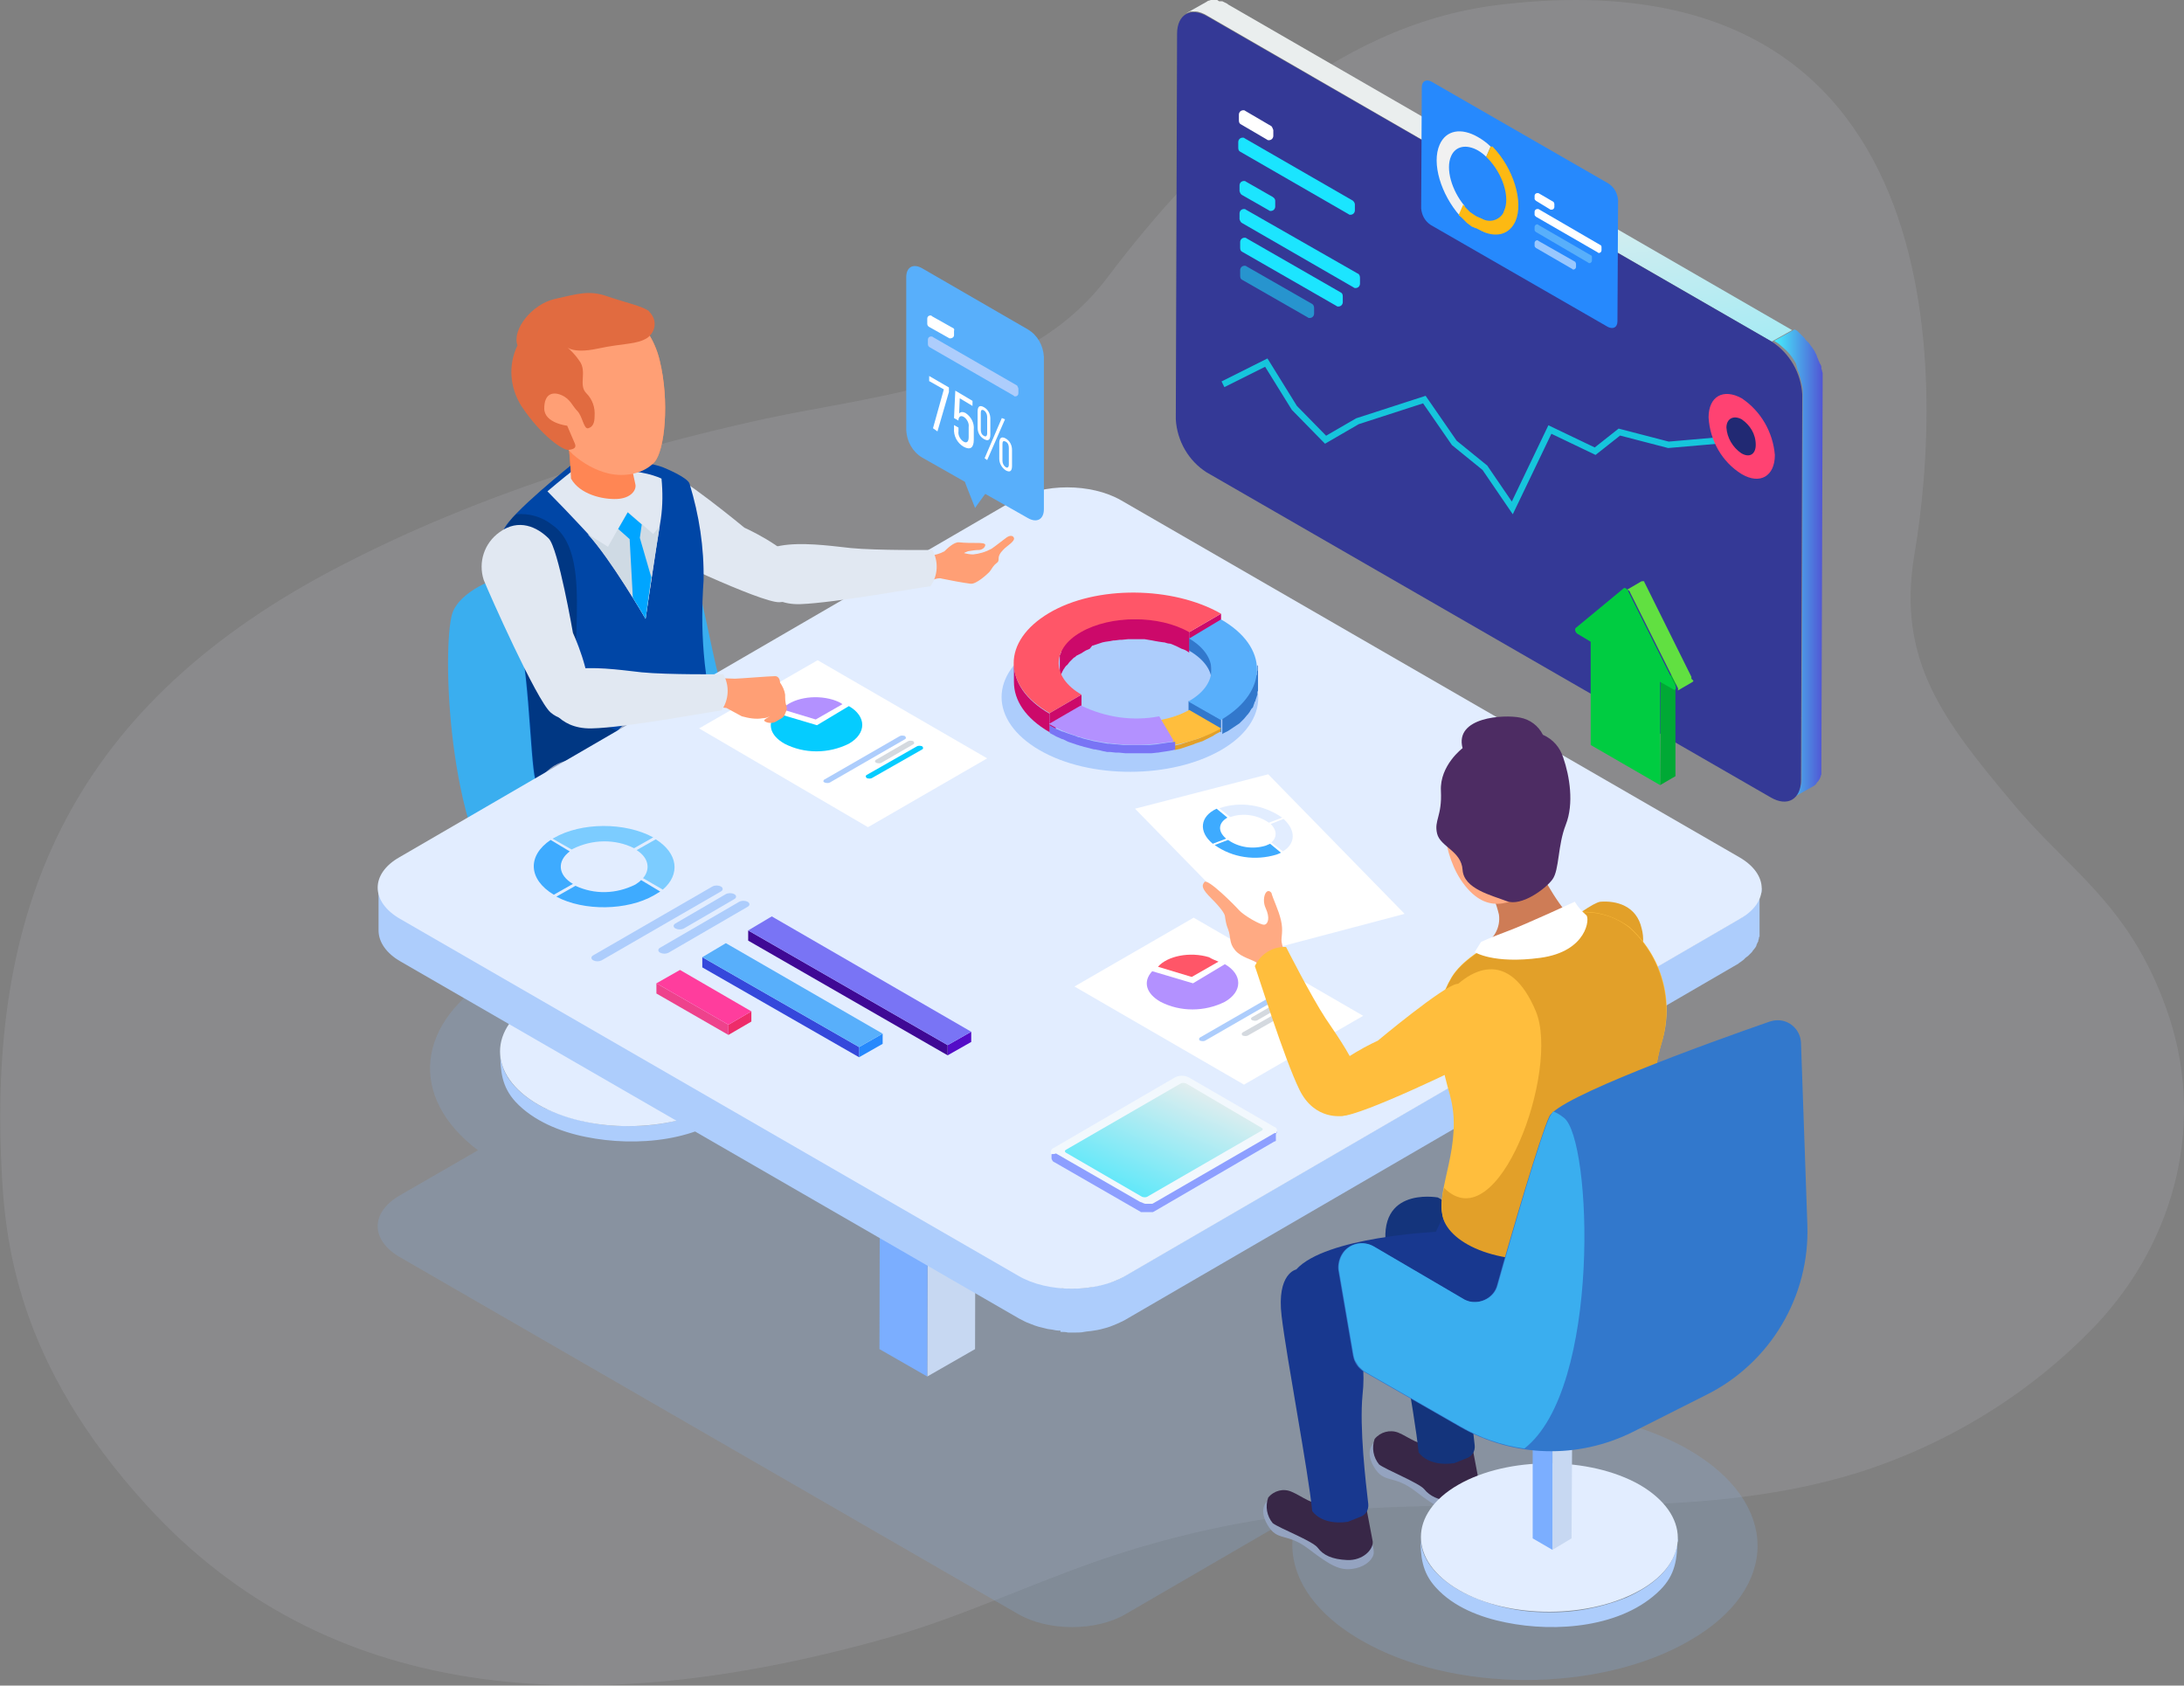 <?xml version="1.0" encoding="utf-8"?>
<!-- Generator: Adobe Illustrator 24.0.1, SVG Export Plug-In . SVG Version: 6.00 Build 0)  -->
<svg version="1.1" id="Layer_1" xmlns="http://www.w3.org/2000/svg" xmlns:xlink="http://www.w3.org/1999/xlink" x="0px" y="0px"
	 viewBox="0 0 342.7 264.5" style="enable-background:new 0 0 342.7 264.5;" xml:space="preserve">
<rect x="0" y="0" width="342.7" height="264.5" fill="#808080" stroke="none"/>
<style type="text/css">
	.st0{opacity:0.1;fill:#EAE6FF;enable-background:new    ;}
	.st1{opacity:0.25;fill:#87AEDD;enable-background:new    ;}
	.st2{fill:#ADCDFC;}
	.st3{fill:#E2EDFF;}
	.st4{fill:#C7D8F2;}
	.st5{fill:#7BAEFF;}
	.st6{fill:#4DA5DC;}
	.st7{fill:#3AAEEF;}
	.st8{fill:#E1E8F2;}
	.st9{fill:#E16B40;}
	.st10{fill:#FF8654;}
	.st11{fill:#0046A6;}
	.st12{fill:#003783;}
	.st13{fill:#FF9F75;}
	.st14{fill:#CFDAE4;}
	.st15{fill:#00A5FF;}
	.st16{fill:#382747;}
	.st17{fill:#94A3C0;}
	.st18{fill:#FFFFFF;}
	.st19{fill:#FF5668;}
	.st20{fill:#B391FF;}
	.st21{fill:#D4D9DF;}
	.st22{fill:#F2F8FD;}
	.st23{fill:url(#SVGID_1_);}
	.st24{fill:url(#SVGID_2_);}
	.st25{fill:#05CCFF;}
	.st26{fill:#540CC7;}
	.st27{fill:#3F0995;}
	.st28{fill:#7974F5;}
	.st29{fill:#2689FD;}
	.st30{fill:#3548DB;}
	.st31{fill:#58AFFB;}
	.st32{fill:#EE2C6A;}
	.st33{fill:#EE428C;}
	.st34{fill:#FF3D9D;}
	.st35{fill:#7CCCFF;}
	.st36{fill:#3EABFF;}
	.st37{fill:#CC096A;}
	.st38{fill:none;}
	.st39{fill:#3278CC;}
	.st40{fill:#E2A029;}
	.st41{fill:#FFBE3D;}
	.st42{fill:url(#SVGID_3_);}
	.st43{fill:url(#SVGID_4_);}
	.st44{fill:#343996;}
	.st45{fill:#1AE5FF;}
	.st46{fill:none;stroke:#16C5DC;stroke-miterlimit:10;}
	.st47{fill:#F1F1F1;}
	.st48{fill:#FDB913;}
	.st49{opacity:0.53;}
	.st50{fill:#FF4272;}
	.st51{fill:#212973;}
	.st52{fill:#1CE5FF;}
	.st53{fill:#00A935;}
	.st54{fill:#61E041;}
	.st55{fill:#00CC41;}
	.st56{fill:#14347C;}
	.st57{fill:#18388F;}
	.st58{fill:#CE7C56;}
	.st59{fill:#FFAA83;}
	.st60{fill:#4D2C63;}
</style>
<title>bi_uses</title>
<g id="Layer_2_1_">
	<g id="Layer_1-2">
		<path class="st0" d="M339.9,158.2c-5.9-16.5-15.3-21.6-24.1-32.2c-10.9-13-18.2-22.4-15.4-39C305,59.8,307-8.1,234.9,0.8
			c-25.8,3.2-46.2,23-61.1,42.7c-12.6,16.8-35.4,18.3-53.7,22.2C97.7,70.6,74.8,77.8,54,88.5C11.2,110.4-1.6,142,0.2,182.4
			c0.5,12.2,2.3,31.4,22.9,53.9c27.8,30.4,68.2,34.4,116.9,20.5c11.1-3.2,21.6-8.2,32.6-12c11.4-3.9,23.2-6.5,35.2-7.6
			c27.9-2.7,56.9,2.2,83.7-6.1c14.2-4.5,27.1-12.4,37.4-23.2C341.6,194.4,346.2,175.6,339.9,158.2z"/>
		<path class="st1" d="M265,227.5c-9.4-5.4-22.5-7.3-34.4-5.6l42.4-24.6c4.6-2.7,4.6-7.1-0.1-9.7l-97-56c-4.7-2.7-12.2-2.7-16.8,0
			L126,150.8c-14.3-6.3-34.9-5.7-47.9,1.9S64,172.2,75,180.5l-12.3,7.1c-4.6,2.7-4.6,7,0.1,9.7l97,56c4.7,2.7,12.2,2.7,16.8,0
			l27.2-15.8c-2.9,6.9,0.4,14.5,9.8,19.9c14.3,8.3,37.4,8.3,51.6,0C279.4,249.2,279.3,235.8,265,227.5z"/>
		<g>
			<path class="st2" d="M118.7,165.7c-0.4,4.3-4.4,7.1-8,8.7c-4,1.6-8.2,2.4-12.5,2.3c-4.4,0-8.7-1-12.7-2.8c-3.4-1.7-7.1-4.7-7-8.9
				c0,3,0.2,5.5,2.4,7.9c2.8,3,7,4.7,11,5.5c7.8,1.6,18.3,0.8,24.2-5.1c2.4-2.4,2.7-4.9,2.7-8.1
				C118.8,165.3,118.8,165.5,118.7,165.7z"/>
			<path class="st3" d="M112.8,156.8c7.9,4.6,8,12,0.1,16.5s-20.6,4.6-28.5,0s-7.9-12-0.1-16.5S104.9,152.2,112.8,156.8z"/>
		</g>
		<g>
			<polygon class="st4" points="102.2,147.6 102.2,165.2 99.1,167 99.1,149.4 			"/>
			<polygon class="st5" points="99.1,149.4 99.1,167 96,165.2 96,147.6 			"/>
			<polygon class="st6" points="102.2,147.6 99.1,149.4 96,147.6 99.1,145.8 			"/>
		</g>
		<path class="st7" d="M79.1,90.4c0,0-6.3,1.7-8,5.5s-1.3,32.4,7.6,44.2s25.3,13.5,29.1,11.8s25.7-12.6,27.4-18.1
			s-6.7-9.7-11.4-11.8s-7.6-5.1-10.1-12.6s-3.8-20.6-6.7-22.8S96.8,81.2,79.1,90.4z"/>
		<path class="st8" d="M116.8,82.8c0,0-10.4-8.6-12.5-8.8c-2.5-0.2-5.7,0.7-6.5,4.3c-0.8,2.8,0.5,5.8,3,7.3c1.9,1,18.6,9,21.5,8.9
			s4.8-2.6,2.9-5.7S116.8,82.8,116.8,82.8z"/>
		<path class="st9" d="M98.9,72.1c0,0.1,0,0.2,0,0.3c0.2,0.8,0.6,2.7,0.8,3.6s-0.7,2.2-2.9,2.3s-5.8-0.7-7.2-3.2
			c-0.1-2.5-0.3-5-0.7-7.5L98.9,72.1z"/>
		<path class="st10" d="M103.5,56.5c-1.6-6.5-6.9-10-12.7-8.3c0,0-6.3,1-8.9,6.7s1.8,10.2,4.6,13.1c1.2,1.2,2.1,2.1,2.7,2.6
			c0.2,0.2,0.4,0.4,0.6,0.6l0.1,0.1l0,0c1.6,1.4,3.5,2.5,5.6,3c2.6,0.6,5.6,0,7.2-1.8S105.1,63,103.5,56.5z"/>
		<path class="st11" d="M90.1,72.6c0,0-10.2,8.1-11.1,10.6s-0.8,9.6,1.6,14.1s2.5,21.8,3.4,25.1s10,3.9,15.6,2.6s14.4-6,12.6-12.3
			c-2.6-9.3-2-18.7-1.8-21.6c0.1-5.2-0.7-10.3-2.2-15.2c-0.3-1-4-2.5-4-2.5S100.5,71.6,90.1,72.6z"/>
		<path class="st12" d="M92,111.1c-4.2-5.3,2-23.6-5.3-28.7c-1.6-1.3-3.7-1.9-5.7-1.7c-0.8,0.7-1.4,1.6-1.9,2.5
			c-0.9,2.6-0.8,9.6,1.6,14.1s2.5,21.8,3.4,25.1c0.9,3,8.5,3.8,14,2.9l8-8.3C106,117,96.2,116.4,92,111.1z"/>
		<path class="st8" d="M89.8,73.9c8.9-0.8,13,0.7,14,1.2c0.2,2.1,0.2,4.2-0.1,6.3c-0.7,4.2-2.4,15.7-2.4,15.7s-5.5-9.5-9.1-13.4
			c-2.5-2.7-5-5.3-6.3-6.6C88,75.3,89.8,73.9,89.8,73.9z"/>
		<path class="st10" d="M98.9,72.1c0,0.1,0,0.2,0,0.3c0.2,0.8,0.6,2.7,0.8,3.6s-0.7,2.2-2.9,2.3s-5.8-0.7-7.2-3.2
			c-0.1-2.5-0.3-5-0.7-7.5L98.9,72.1z"/>
		<path class="st13" d="M103.5,56.5c-1.6-6.5-6.9-10-12.7-8.3c0,0-6.3,1-8.9,6.7s1.8,10.2,4.6,13.1c1.2,1.2,2.1,2.1,2.7,2.6
			c0.2,0.2,0.4,0.4,0.6,0.6l0.1,0.1l0,0c1.6,1.4,3.5,2.5,5.6,3c2.6,0.6,5.6,0,7.2-1.8S105.1,63,103.5,56.5z"/>
		<path class="st14" d="M102.5,83.8l-4-3.5l-3.1,5.5l-3.2-2c3.6,3.9,9.1,13.3,9.1,13.3s1.4-9.6,2.2-14.5L102.5,83.8z"/>
		<path class="st15" d="M102.2,90.6l-1.8-6.2l0.3-2.1l-2.2-1.9L97,83l1.8,1.6l0.5,9.2c1.2,1.9,2,3.3,2,3.3S101.7,94.1,102.2,90.6z"
			/>
		<path class="st9" d="M81.2,54.2c-1.5,3.1-1.2,6.6,0.6,9.5c3.2,4.8,6.6,7,7.4,6.9s1.3-0.3,1-1S89,66.8,89,66.8s-3.6-0.4-3.6-2.7
			s1.3-2.7,2.7-2.1s1.7,1.7,2.5,2.5s1,2.9,1.7,2.7s1-0.8,1-1.9c0.1-1.3-0.3-2.6-1.3-3.6c-1.3-1.3,0.2-3.4-1.1-5.1
			c-0.6-0.9-1.3-1.6-2.1-2.3c0,0,0.8,1.3,5,0.4s6.1-0.6,7.8-1.7c1.2-0.9,1.5-2.5,0.6-3.7c-0.1-0.2-0.3-0.3-0.4-0.5
			c-1.1-0.8-3.6-1.3-6.5-2.3s-4.6-0.4-8.2,0.4S80.3,51.7,81.2,54.2z"/>
		<path class="st16" d="M140.6,181c0,1.5,0.8,2.9,2.1,3.6c2.3,1.6,2.7,2.5,4.5,3.2s3.5,3.1,2.7,4.8s-4.8,2-7.3,1.3s-2.9-2.9-5.3-3.8
			c-1.5-0.5-2.9-1.4-3.9-2.5c-0.7-0.7-0.4-3.5-0.4-3.5l8.6-2.8"/>
		<path class="st16" d="M151.5,172.9c0,1.5,0.8,2.9,2.1,3.7c2.3,1.5,2.7,2.5,4.5,3.2s3.5,3.1,2.7,4.8s-4.8,2-7.3,1.3s-3-2.9-5.3-3.8
			c-1.5-0.5-2.9-1.3-3.9-2.5c-0.7-0.7-0.4-3.5-0.4-3.5l8.6-2.8"/>
		<path class="st17" d="M84.7,122.5c0.2,1,0.4,2.1,0.4,3.2c0,1.5-1,5.7,1.1,10.7s16.2,6.1,20.8,8.2c2.9,1.3,5.6,2.8,8.2,4.6
			c0.8,0.6,2,9.6,5.7,14.9s9.8,16,11.2,20.5c2.6,0.5,5.3,0,7.6-1.4c1.9-1.2,1.7-2,1.7-2s-7.3-16-9-22.8s-3.6-14.6-6.7-16.6
			s-12.9-9-15.2-10.4s-8.3-5.8-9.5-8.5S88.3,116,84.7,122.5z"/>
		<path class="st17" d="M96.3,115.6c0.2,1,0.4,2.1,0.4,3.2c0,1.5-1,5.7,1,10.7s16.2,6.1,20.9,8.2c2.9,1.3,5.6,2.8,8.2,4.6
			c0.8,0.6,2,9.6,5.7,14.9s9.8,16,11.2,20.5c2.6,0.5,5.3,0,7.6-1.4c1.9-1.2,1.7-2,1.7-2s-7.3-16-9-22.8s-3.6-14.6-6.7-16.6
			s-12.9-9-15.2-10.4s-8.3-5.8-9.5-8.5S99.9,109,96.3,115.6z"/>
		<g>
			<polygon class="st4" points="153.1,168.8 153,211.7 145.5,216 145.6,173.2 			"/>
			<polygon class="st5" points="145.6,173.2 145.5,216 138,211.7 138.1,168.8 			"/>
			<polygon class="st6" points="153.1,168.8 145.6,173.2 138.1,168.8 145.6,164.5 			"/>
		</g>
		<path class="st2" d="M276.4,139.5c0,0.1,0,0.3,0,0.4s0,0.2-0.1,0.3s-0.1,0.2-0.1,0.4s-0.1,0.2-0.1,0.3s-0.1,0.3-0.2,0.4l-0.2,0.3
			l-0.3,0.4c-0.1,0.1-0.2,0.3-0.3,0.4l-0.1,0.1c-0.2,0.2-0.3,0.3-0.5,0.5l-0.4,0.3l-0.3,0.3l-0.4,0.3c-0.1,0.1-0.3,0.2-0.5,0.3
			l-96.4,56c-0.8,0.5-1.7,0.9-2.6,1.1c-0.7,0.2-1.5,0.4-2.3,0.6c-0.5,0.1-1,0.2-1.5,0.2s-0.9,0.1-1.3,0.1h-1.2c-0.4,0-0.8,0-1.2-0.1
			v6.9c0.4,0,0.8,0,1.2,0.1h1.2c0.4,0,0.9,0,1.3-0.1c0.5-0.1,1-0.1,1.5-0.2c0.8-0.1,1.5-0.3,2.2-0.5c0.9-0.3,1.8-0.7,2.6-1.1
			l96.4-56l0.1-0.1l0.3-0.2l0.4-0.3l0.3-0.3c0.1-0.1,0.3-0.2,0.4-0.3l0.1-0.1c0.1-0.1,0.3-0.3,0.4-0.4l0.1-0.1l0.2-0.3l0.1-0.1
			c0.1-0.1,0.2-0.3,0.3-0.4c0-0.1,0.1-0.1,0.1-0.2c0,0,0-0.1,0-0.1c0.1-0.1,0.1-0.3,0.2-0.4l0.1-0.2c0,0,0,0,0-0.1s0.1-0.2,0.1-0.4
			c0-0.1,0-0.2,0.1-0.2c0,0,0,0,0-0.1c0-0.1,0-0.3,0-0.4c0-0.1,0-0.2,0-0.2V146v-6.9C276.4,139.2,276.4,139.4,276.4,139.5z"/>
		<path class="st2" d="M165.4,201.8c-0.4-0.1-0.8-0.1-1.2-0.2s-0.8-0.2-1.2-0.3s-1-0.3-1.4-0.5c-0.6-0.2-1.2-0.5-1.7-0.8l-97-56
			c-2.3-1.4-3.5-3.1-3.5-4.9v6.9c0,1.8,1.2,3.6,3.5,4.9l97,56c0.6,0.3,1.1,0.6,1.7,0.8c0.5,0.2,1,0.4,1.4,0.5
			c0.4,0.1,0.8,0.2,1.2,0.3s0.8,0.1,1.2,0.2s0.8,0.1,1.2,0.1v-6.9C166.1,201.9,165.7,201.8,165.4,201.8z"/>
		<path class="st3" d="M272.9,134.5c4.7,2.7,4.7,7.1,0.1,9.7l-96.4,56c-4.6,2.7-12.2,2.7-16.8,0l-97-56c-4.7-2.7-4.7-7.1-0.1-9.7
			l96.4-56c4.6-2.7,12.1-2.7,16.8,0L272.9,134.5z"/>
		<polygon class="st18" points="168.6,154.8 195.2,170.2 213.9,159.4 187.3,144 		"/>
		<path class="st19" d="M191.2,150.9l-4.2,2.4l-5.3-1.6c1.5-1.7,5-2.4,8-1.5C190.2,150.5,190.7,150.7,191.2,150.9z"/>
		<path class="st20" d="M192.2,151.3c2.8,1.6,2.8,4.3,0,5.9c-3.2,1.6-7,1.6-10.1,0c-2.3-1.3-2.8-3.2-1.3-4.8l6.4,1.9L192.2,151.3z"
			/>
		<path class="st2" d="M188.3,162.8c-0.2,0.1-0.2,0.4,0,0.5c0.3,0.1,0.6,0.1,0.8,0l11.8-6.8c0.1,0,0.2-0.2,0.2-0.3
			c0-0.1-0.1-0.1-0.2-0.2c-0.3-0.1-0.6-0.1-0.8,0L188.3,162.8z"/>
		<path class="st21" d="M196.5,159.6c-0.1,0-0.2,0.2-0.2,0.3c0,0.1,0.1,0.1,0.2,0.2c0.3,0.1,0.6,0.1,0.8,0l5-2.9
			c0.2-0.1,0.2-0.4,0-0.5c-0.3-0.1-0.6-0.1-0.8,0L196.5,159.6z"/>
		<path class="st21" d="M195,162c-0.2,0.1-0.2,0.4,0,0.5c0.3,0.1,0.6,0.1,0.8,0l7.9-4.5c0.2-0.1,0.2-0.4,0-0.5
			c-0.3-0.1-0.6-0.1-0.8,0L195,162z"/>
		<path class="st22" d="M199.9,176.8c0.4,0.1,0.6,0.5,0.4,0.9c-0.1,0.2-0.2,0.4-0.4,0.4l-19,11c-0.7,0.4-1.6,0.4-2.3,0l-13.2-7.6
			c-0.4-0.1-0.6-0.5-0.5-0.9c0.1-0.2,0.2-0.4,0.5-0.5l18.9-11c0.7-0.4,1.6-0.4,2.3,0L199.9,176.8z"/>
		
			<linearGradient id="SVGID_1_" gradientUnits="userSpaceOnUse" x1="-1330.368" y1="127.615" x2="-1334.808" y2="93.415" gradientTransform="matrix(-1 0 0 -1 -1153.15 265)">
			<stop  offset="0" style="stop-color:#C6E6FF"/>
			<stop  offset="1" style="stop-color:#8D9FFF"/>
		</linearGradient>
		<path class="st23" d="M200.4,177.5L200.4,177.5L200.4,177.5L200.4,177.5L200.4,177.5v0.1l0,0v0.1l0,0c0,0,0,0-0.1,0.1l0,0l0,0
			h-0.1h-0.1h-0.1l-19,11c-0.1,0-0.1,0.1-0.2,0.1h-0.1h-0.1h-0.2h-0.2h-0.1H180H180h-0.3l0,0l-0.3-0.1l0,0l-0.2-0.1l0,0l-0.3-0.1
			l-13.2-7.6c-0.2,0.1-0.5,0.1-0.7,0.1c0-0.1,0-0.1,0-0.2v0.9c0.1,0.3,0.2,0.5,0.5,0.6l13.2,7.6l0.2,0.1l0,0l0.1,0.1h0.1h0.1h0.2
			h0.5h0.2h0.2h0.1h0.2h0.1h0.1h0.1l0.2-0.1l18.9-11l0,0l0,0h0.1l0,0l0,0l0,0l0,0l0.1-0.1l0,0l0,0v-0.1l0,0l0,0l0,0l0,0l0,0l0,0l0,0
			l0,0l0,0V178L200.4,177.5z"/>
		
			<linearGradient id="SVGID_2_" gradientUnits="userSpaceOnUse" x1="339.922" y1="67.575" x2="352.592" y2="95.975" gradientTransform="matrix(1 0 0 -1 -165.5 265)">
			<stop  offset="0" style="stop-color:#1AE5FF"/>
			<stop  offset="1" style="stop-color:#EAEEEE"/>
		</linearGradient>
		<path class="st24" d="M198,177c0.1,0,0.2,0.2,0.1,0.3c0,0.1-0.1,0.1-0.1,0.1l-18,10.4c-0.2,0.1-0.5,0.1-0.8,0l-11.9-6.9
			c-0.1,0-0.2-0.2-0.2-0.3c0-0.1,0.1-0.1,0.2-0.2l18-10.4c0.2-0.1,0.5-0.1,0.8,0L198,177z"/>
		<polygon class="st18" points="109.7,114.3 136.2,129.8 154.9,119 128.3,103.6 		"/>
		<path class="st20" d="M132.2,110.5l-4.2,2.4l-5.3-1.6c1.5-1.7,5-2.4,8-1.5C131.3,110,131.8,110.2,132.2,110.5z"/>
		<path class="st25" d="M133.2,110.8c2.8,1.6,2.8,4.3,0,5.9c-3.2,1.6-7,1.6-10.1,0c-2.3-1.3-2.8-3.2-1.3-4.8l6.4,1.9L133.2,110.8z"
			/>
		<path class="st2" d="M129.4,122.3c-0.1,0-0.2,0.2-0.2,0.3c0,0.1,0.1,0.1,0.2,0.2c0.3,0.1,0.6,0.1,0.8,0L142,116
			c0.2-0.1,0.2-0.3,0-0.5c-0.3-0.1-0.6-0.1-0.8,0L129.4,122.3z"/>
		<path class="st21" d="M137.5,119.2c-0.1,0-0.2,0.2-0.2,0.3c0,0.1,0.1,0.1,0.2,0.2c0.3,0.1,0.6,0.1,0.8,0l5-2.9
			c0.2-0.1,0.2-0.3,0-0.5c-0.3-0.1-0.6-0.1-0.8,0L137.5,119.2z"/>
		<path class="st25" d="M136,121.6c-0.2,0.1-0.2,0.3,0,0.5c0.3,0.1,0.6,0.1,0.8,0l7.9-4.5c0.2-0.1,0.2-0.3,0-0.5
			c-0.3-0.1-0.6-0.1-0.8,0L136,121.6z"/>
		<g>
			<polygon class="st26" points="152.4,161.9 152.4,163.5 148.7,165.6 148.7,164 			"/>
			<polygon class="st27" points="148.7,164 148.7,165.6 117.4,147.6 117.4,146 			"/>
			<polygon class="st28" points="152.4,161.9 148.7,164 117.4,146 121.1,143.8 			"/>
		</g>
		<g>
			<polygon class="st29" points="138.5,162.2 138.5,163.8 134.8,165.9 134.8,164.3 			"/>
			<polygon class="st30" points="134.8,164.3 134.8,165.9 110.2,151.8 110.2,150.2 			"/>
			<polygon class="st31" points="138.5,162.2 134.8,164.3 110.2,150.2 113.9,148 			"/>
		</g>
		<g>
			<polygon class="st32" points="117.9,158.7 117.9,160.3 114.3,162.4 114.3,160.8 			"/>
			<polygon class="st33" points="114.3,160.8 114.3,162.4 103,155.9 103,154.3 			"/>
			<polygon class="st34" points="117.9,158.7 114.3,160.8 103,154.3 106.7,152.2 			"/>
		</g>
		<path class="st2" d="M93.1,149.9c-0.4,0.2-0.4,0.6,0,0.8c0.4,0.2,0.9,0.2,1.3,0l18.7-10.8c0.4-0.2,0.4-0.6,0-0.8
			c-0.4-0.2-0.9-0.2-1.3,0L93.1,149.9z"/>
		<path class="st2" d="M106,144.9c-0.4,0.2-0.4,0.6,0,0.8c0.4,0.2,0.9,0.2,1.3,0l7.9-4.6c0.4-0.2,0.4-0.6,0-0.8
			c-0.4-0.2-0.9-0.2-1.3,0L106,144.9z"/>
		<path class="st2" d="M103.6,148.7c-0.4,0.2-0.4,0.6,0,0.8c0.4,0.2,0.9,0.2,1.3,0l12.4-7.2c0.4-0.2,0.4-0.6,0-0.8
			c-0.4-0.2-0.9-0.2-1.3,0L103.6,148.7z"/>
		<g>
			<path class="st35" d="M102.5,131.4l-3,1.7c-3-1.5-6.6-1.4-9.6,0.1l-0.2,0.1l-3-1.7l0.2-0.1C91.2,129,98.1,129,102.5,131.4z"/>
			<path class="st35" d="M102.9,131.7c3.5,2.2,3.9,5.5,1.1,7.9l-3.1-1.8c1.2-1.4,0.9-3.2-1-4.4L102.9,131.7z"/>
			<path class="st36" d="M103.6,139.9c-0.3,0.2-0.7,0.4-1,0.6c-4.2,2.4-11,2.5-15.3,0.2l3-1.7c3,1.4,6.4,1.3,9.4-0.2
				c0.3-0.2,0.6-0.4,0.9-0.7L103.6,139.9z"/>
		</g>
		<path class="st36" d="M89.4,133.6c-2,1.5-1.9,3.7,0.5,5.1l-3,1.7c-4-2.4-4.2-6.1-0.5-8.6L89.4,133.6z"/>
		<path class="st31" d="M161.3,51.7c1.5,0.9,2.4,2.5,2.5,4.3v23.9c0,1.6-1.1,2.2-2.5,1.4l-6.7-3.8l-0.3,0.4l-1.3,1.8l-1.3-3.3
			l-0.3-0.8l-6.7-3.8c-1.5-0.9-2.4-2.5-2.5-4.3V43.5c0-1.6,1.1-2.2,2.5-1.4L161.3,51.7z"/>
		<path class="st18" d="M149.7,51.9v0.7c0,0.3-0.3,0.5-0.6,0.5c-0.1,0-0.1,0-0.1,0l-3.2-1.8c-0.2-0.1-0.3-0.3-0.3-0.5V50
			c0-0.3,0.2-0.5,0.5-0.5c0.1,0,0.2,0,0.2,0.1l3.2,1.8C149.7,51.5,149.8,51.7,149.7,51.9z"/>
		<path class="st2" d="M159.8,61v0.7c0,0.3-0.2,0.5-0.5,0.5c-0.1,0-0.2,0-0.2-0.1l-13.2-7.6c-0.2-0.1-0.3-0.3-0.3-0.5v-0.7
			c0-0.3,0.2-0.5,0.5-0.5c0.1,0,0.2,0,0.3,0.1l13.2,7.6C159.7,60.7,159.8,60.9,159.8,61z"/>
		<polygon class="st18" points="148.9,60.8 148.9,61.5 147.1,67.7 146.4,67.2 148.1,61.1 145.8,59.8 145.8,59 		"/>
		<path class="st18" d="M152.6,62.9v0.8l-2-1.2l-0.1,2.4c0.2-0.3,0.6-0.3,1-0.1c0.9,0.6,1.4,1.6,1.3,2.6V69c0,1.2-0.5,1.7-1.6,1.1
			c-1-0.6-1.6-1.7-1.5-2.9v-0.5l0.7,0.4v0.6c-0.1,0.6,0.3,1.3,0.8,1.6c0.5,0.3,0.8,0,0.8-0.7V67c0.1-0.6-0.3-1.3-0.8-1.6
			c-0.4-0.2-0.7-0.1-0.8,0.4V66l-0.7-0.4l0.2-4.3L152.6,62.9z"/>
		<path class="st18" d="M157.8,68.8c0.7,0.4,1,1.1,1,1.8v2.5c0,0.8-0.3,1.1-1,0.7c-0.6-0.4-1-1.1-1-1.8v-2.5
			C156.8,68.8,157.1,68.4,157.8,68.8z M158.3,72.9v-2.6c0-0.4-0.1-0.8-0.5-1c-0.4-0.2-0.5,0-0.5,0.4v2.6c0,0.4,0.2,0.8,0.5,1
			C158.1,73.5,158.3,73.3,158.3,72.9"/>
		<path class="st18" d="M155.4,68.2c0,0.8-0.3,1.1-1,0.7c-0.7-0.4-1-1.1-1-1.8v-2.5c0-0.8,0.3-1.1,1-0.7c0.7,0.4,1,1.1,1,1.8V68.2z
			 M154.9,68v-2.6c0-0.4-0.2-0.8-0.5-1c-0.4-0.2-0.5,0-0.5,0.4v2.6c0,0.4,0.1,0.8,0.5,1C154.7,68.6,154.9,68.4,154.9,68"/>
		<polygon class="st18" points="157.2,65.6 157.7,65.8 154.9,72.2 154.5,71.9 		"/>
		<path class="st2" d="M191.5,101.2c7.9,4.6,7.9,12,0.1,16.5s-20.6,4.6-28.5,0s-7.9-12-0.1-16.5S183.6,96.6,191.5,101.2z"/>
		<polygon class="st37" points="191.6,96.3 191.6,99.2 186.6,102.1 186.6,99.2 		"/>
		<path class="st37" d="M171.4,101.3h0.1c0.3-0.1,0.6-0.2,0.9-0.3l0.6-0.2l0.5-0.1l0.7-0.1l0.5-0.1h0.2l0.8-0.1h0.3l1-0.1h1.5h0.5
			h0.6l0.6,0.1l0.6,0.1l0.5,0.1l0.6,0.1l0.7,0.1h0.1c0.3,0.1,0.6,0.2,0.9,0.2l0.3,0.1l0.7,0.3l0.2,0.1c0.2,0.1,0.4,0.2,0.6,0.3
			l0.3,0.1c0.3,0.1,0.6,0.3,0.9,0.5v-3.4c-0.3-0.2-0.6-0.3-0.9-0.5l-0.3-0.1l-0.5-0.2h-0.1l-0.2-0.1l-0.7-0.3l-0.3-0.1h-0.2
			l-0.7-0.2h-0.2l-0.4-0.1l-0.3-0.1l-0.6-0.1H181h-0.3l-0.6-0.1h-0.3h-0.3H179h-0.3c-0.1,0-0.2,0-0.3,0c-0.2,0-0.4,0-0.6,0h-0.3
			h-0.3h-0.2c-0.3,0-0.6,0-0.8,0.1H176h-0.2l-0.8,0.1h-0.2h-0.1l-0.4,0.1c-0.2,0-0.4,0.1-0.7,0.1l-0.5,0.1l-0.6,0.2h-0.1
			c-0.3,0.1-0.5,0.2-0.7,0.3h-0.1l-0.8,0.3l-0.2,0.1c-0.3,0.1-0.6,0.3-0.8,0.4l-0.1,0.1l-0.1,0.1l-0.2,0.1l-0.2,0.1l-0.2,0.1
			l-0.2,0.1l-0.2,0.1l-0.2,0.1l-0.2,0.2L168,100L168,100l-0.3,0.3l-0.1,0.1c-0.1,0.1-0.2,0.2-0.3,0.4l0,0l-0.1,0.1l-0.2,0.2
			l-0.1,0.1c0,0.1-0.1,0.1-0.1,0.2v0.1c0,0,0,0.1,0,0.1c0,0.1-0.1,0.1-0.1,0.2l-0.1,0.2l-0.1,0.2c0,0,0,0.1,0,0.1c0,0,0,0.1,0,0.1
			l-0.1,0.2c0,0.1,0,0.1-0.1,0.2s0,0.1,0,0.2c0,0,0,0.1,0,0.1c0,0,0,0,0,0.1v0.2c0,0.1,0,0.1,0,0.2c0,0.1,0,0.1,0,0.2
			c0,0,0,0.1,0,0.1v3.5c0-0.1,0-0.1,0-0.2c0-0.1,0-0.1,0-0.2c0-0.1,0-0.1,0-0.2v-0.2v-0.2c0-0.1,0-0.1,0-0.2c0,0,0-0.1,0.1-0.2
			l0.1-0.2l0.1-0.2l0.1-0.2c0-0.1,0.1-0.1,0.1-0.2c0-0.1,0.1-0.1,0.1-0.2l0.1-0.1c0-0.1,0.1-0.1,0.1-0.2l0.1-0.1
			c0.1-0.1,0.1-0.2,0.2-0.2l0.1-0.1l0.3-0.4l0.1-0.1l0.3-0.3l0.1-0.1l0.2-0.2l0.2-0.1l0.2-0.2l0.2-0.1l0.2-0.1l0.2-0.1l0.2-0.1
			l0.3-0.2c0.3-0.2,0.5-0.3,0.8-0.4l0.2-0.1L171.4,101.3z"/>
		<polygon class="st37" points="169.7,109 169.7,111.9 164.7,114.8 164.7,111.9 		"/>
		<path class="st38" d="M159.1,107v-2.9c0,2.9,1.9,5.7,5.6,7.9v2.9C160.9,112.7,159,109.8,159.1,107z"/>
		<path class="st37" d="M164.7,112v2.9c-3.8-2.2-5.6-5-5.6-7.9v-2.9C159.1,107,160.9,109.8,164.7,112"/>
		<path class="st19" d="M191.6,96.3l-5,2.9c-4.7-2.7-12.3-2.7-17,0s-4.6,7.1,0.1,9.8l-5,2.9c-7.5-4.3-7.5-11.3-0.1-15.7
			S184.1,92,191.6,96.3z"/>
		<path class="st39" d="M186.6,100.1v2c2.4,1.4,3.6,3.2,3.5,4.9v-2.9C190.2,102.4,189,101.5,186.6,100.1z"/>
		<polygon class="st39" points="191.6,112.9 191.6,114.9 186.5,112 186.5,110 		"/>
		<path class="st39" d="M197.3,104.5c0,0.1,0,0.2,0,0.3v0.3c0,0.1,0,0.2-0.1,0.3c0,0.1,0,0.2,0,0.3c0,0.1,0,0.2-0.1,0.3
			s-0.1,0.2-0.1,0.3s-0.1,0.2-0.1,0.3c0,0.1-0.1,0.2-0.1,0.3l-0.1,0.3l-0.1,0.2l-0.1,0.3l-0.1,0.2l-0.2,0.3l-0.1,0.2l-0.3,0.4
			l-0.1,0.2c-0.2,0.2-0.3,0.4-0.5,0.6l-0.1,0.2c-0.1,0.1-0.3,0.3-0.4,0.4l-0.2,0.2l-0.3,0.3l-0.3,0.2l-0.3,0.2l-0.3,0.2l-0.3,0.2
			l-0.3,0.2l-0.4,0.2l-0.4,0.3l-0.1,0.1v2.9l0.1-0.1l0.2-0.1l0.2-0.1l0.4-0.2l0.3-0.2l0.3-0.2l0.3-0.2l0.3-0.2l0.3-0.2l0.3-0.2
			l0.1-0.1c0,0,0.1-0.1,0.1-0.1c0.1-0.1,0.3-0.3,0.4-0.4c0,0,0.1-0.1,0.1-0.1c0.2-0.2,0.3-0.4,0.5-0.6l0,0c0,0,0.1-0.1,0.1-0.1
			l0.3-0.4l0.1-0.2c0.1-0.1,0.1-0.2,0.2-0.3l0.1-0.1l0.1-0.1l0.1-0.3c0-0.1,0.1-0.2,0.1-0.3l0.1-0.3l0.1-0.1c0,0,0-0.1,0-0.1
			l0.1-0.3l0.1-0.3c0-0.1,0.1-0.2,0.1-0.3c0,0,0-0.1,0-0.2s0-0.1,0-0.1s0-0.2,0.1-0.3v-0.3c0-0.1,0-0.2,0-0.3s0-0.1,0-0.2v-3.1
			C197.3,104.3,197.3,104.4,197.3,104.5z"/>
		<path class="st31" d="M191.6,97.2c7.5,4.3,7.5,11.3,0.1,15.7l-0.1,0.1l-5.1-2.9l0.1-0.1c4.7-2.7,4.6-7.1,0-9.8L191.6,97.2z"/>
		<path class="st40" d="M188.7,116.3l0.6-0.3l0.4-0.2l0.6-0.3l0.3-0.2c0.3-0.2,0.6-0.3,0.9-0.5v-0.6l-0.9,0.5l-0.3,0.1l-0.6,0.3
			l-0.4,0.2l-0.6,0.3l-0.4,0.2l-0.6,0.2l-0.4,0.1l-0.3,0.1l-0.6,0.2l-0.3,0.1l-0.6,0.2l-0.3,0.1l-0.9,0.2v0.7l0.9-0.2l0.3-0.1
			l0.6-0.2l0.3-0.1l0.6-0.2l0.3-0.1l0.2-0.1l0.3-0.1l0.6-0.2L188.7,116.3z"/>
		<path class="st41" d="M191.6,114.3c-2.3,1.3-4.8,2.1-7.3,2.6l-2.3-3.9c1.6-0.3,3.2-0.8,4.6-1.6L191.6,114.3z"/>
		<path class="st28" d="M183.4,116.5l-0.6,0.1l-0.7,0.1l-0.6,0.1l-1.1,0.1h-0.1h-1.2h-1.6h-1h-0.2l-1.1-0.1H175l-0.9-0.1h-0.3
			l-1.1-0.2l0,0l-1.1-0.2l-0.4-0.1l-0.8-0.2l-0.4-0.1l-0.6-0.2c-0.2,0-0.4-0.1-0.6-0.2l-0.6-0.2l-0.6-0.2l-0.8-0.3h-0.1l-0.9-0.4
			c-0.1,0-0.1-0.1-0.2-0.1c-0.3-0.2-0.6-0.3-0.9-0.5v1.2c0.3,0.2,0.6,0.3,0.9,0.5l0.2,0.1l0.9,0.4h0.1l0.6,0.3l0.2,0.1l0.6,0.2
			l0.6,0.2c0.2,0.1,0.4,0.1,0.6,0.2l0.4,0.1l0.3,0.1l0.4,0.1l0.8,0.2l0.4,0.1h0.2c0.3,0.1,0.6,0.1,0.9,0.2l0,0
			c0.3,0.1,0.6,0.1,0.9,0.2h0.2h0.3l0.9,0.1h0.3h0.2l1,0.1h0.2h0.7h2h1.1h0.1l0.9-0.1h0.1l0.6-0.1l0.7-0.1l0.6-0.1l0.5-0.1l0.3-0.1
			v-1.2L183.4,116.5z"/>
		<path class="st20" d="M181.9,112.4l2.3,3.9c-6.6,1.3-14.3,0.4-19.6-2.7l5-2.9C173.5,112.6,177.8,113.2,181.9,112.4z"/>
		
			<linearGradient id="SVGID_3_" gradientUnits="userSpaceOnUse" x1="-1637.739" y1="135.623" x2="-1617.929" y2="282.882" gradientTransform="matrix(-1 0 0 -1 -1390.25 265)">
			<stop  offset="0" style="stop-color:#1AE5FF"/>
			<stop  offset="0.26" style="stop-color:#64E8F9"/>
			<stop  offset="0.7" style="stop-color:#EAEEEE"/>
		</linearGradient>
		<path class="st42" d="M192.7,0.7l-0.1-0.1l-0.2-0.1l-0.2-0.1L192,0.3l-0.2-0.1l0,0h-0.1h-0.2h-0.2L191,0h-0.1h-0.6H190l0,0
			l-0.3,0.1c-0.1,0-0.3,0.1-0.4,0.2l-3.2,1.8c0.2-0.1,0.5-0.2,0.7-0.3l0,0c0.3,0,0.5,0,0.8,0l0,0c0.3,0,0.6,0.1,0.9,0.2l0,0
			c0.3,0.1,0.7,0.3,1,0.5l88.5,51.1l3.2-1.8L192.7,0.7z"/>
		
			<linearGradient id="SVGID_4_" gradientUnits="userSpaceOnUse" x1="-1676.24" y1="176.44" x2="-1668.3" y2="176.44" gradientTransform="matrix(-1 0 0 -1 -1390.25 265)">
			<stop  offset="0" style="stop-color:#5155D4"/>
			<stop  offset="1" style="stop-color:#45F7FF"/>
		</linearGradient>
		<path class="st43" d="M286,59.8c0-0.1,0-0.2,0-0.2s0-0.2,0-0.2v-0.2v-0.2l0,0c0-0.1,0-0.2,0-0.2s0-0.2,0-0.3l-0.1-0.3
			c0-0.1,0-0.2-0.1-0.3c0-0.1,0-0.1,0-0.2v-0.1c0-0.1,0-0.2-0.1-0.3c0-0.1-0.1-0.2-0.1-0.2l-0.1-0.2c0-0.1-0.1-0.2-0.1-0.2
			c0-0.1,0-0.1-0.1-0.2v-0.1c0-0.1-0.1-0.2-0.1-0.2l-0.1-0.3l-0.1-0.3c-0.1-0.1-0.1-0.2-0.2-0.3v0v-0.1l-0.4-0.6l-0.3-0.4l-0.2-0.3
			c-0.1-0.1-0.1-0.2-0.2-0.2l-0.2-0.2l-0.2-0.2l0,0l0,0l-0.1-0.2l-0.2-0.2l-0.2-0.2l-0.2-0.2l-0.1-0.1l0,0l-0.1-0.1l-0.2-0.2
			l-0.2-0.2l-0.2-0.1l-0.2-0.1l0,0l-3.2,1.8c0.3,0.2,0.7,0.4,1,0.7l0,0c0.3,0.3,0.6,0.5,0.9,0.8l0,0c0.6,0.6,1.1,1.3,1.5,2l0,0
			c0.1,0.4,0.2,0.7,0.3,1.1l0,0c0.2,0.4,0.3,0.8,0.4,1.2l0,0c0.1,0.4,0.2,0.8,0.3,1.2l0,0c0.1,0.4,0.1,0.8,0.1,1.2l-0.2,60.5
			c0,0.3,0,0.7-0.1,1l0,0c-0.1,0.3-0.1,0.6-0.3,0.8l0,0c-0.1,0.2-0.2,0.4-0.4,0.6c0,0.1-0.1,0.1-0.1,0.2c-0.2,0.2-0.3,0.3-0.5,0.4
			l3.2-1.8c0.2-0.1,0.4-0.3,0.5-0.4l0.1-0.2c0.1-0.1,0.1-0.1,0.2-0.2c0.1-0.1,0.1-0.2,0.2-0.3l0,0l0,0l0.1-0.2
			c0-0.1,0.1-0.2,0.1-0.3c0-0.1,0.1-0.2,0.1-0.3c0,0,0-0.1,0-0.1l0,0c0,0,0-0.1,0-0.1c0-0.1,0-0.2,0-0.2c0-0.1,0-0.2,0-0.2
			c0-0.1,0-0.2,0-0.2v-0.2l0,0L286,60V59.8z"/>
		<path class="st44" d="M278,53.6c2.8,1.8,4.6,4.9,4.8,8.3l-0.2,60.5c0,3-2.1,4.3-4.8,2.7l-88.5-51c-2.8-1.8-4.6-4.9-4.8-8.3
			l0.2-60.5c0-3,2.1-4.3,4.8-2.7L278,53.6z"/>
		<path class="st29" d="M252.4,28.8c0.9,0.6,1.4,1.5,1.5,2.6l-0.1,19c0,1-0.7,1.3-1.5,0.9l-27.8-16c-0.9-0.6-1.4-1.5-1.5-2.6l0.1-19
			c0-1,0.7-1.3,1.5-0.9L252.4,28.8z"/>
		<path class="st18" d="M199.8,20.4v0.9c0,0.4-0.3,0.7-0.7,0.7c-0.1,0-0.2,0-0.3-0.1l-4.1-2.4c-0.2-0.1-0.3-0.3-0.3-0.6V18
			c0-0.4,0.3-0.7,0.7-0.7c0.1,0,0.2,0,0.3,0.1l4.1,2.4C199.6,19.9,199.7,20.1,199.8,20.4z"/>
		<path class="st45" d="M212.6,32.1V33c0,0.4-0.3,0.7-0.7,0.7c-0.1,0-0.2,0-0.3-0.1l-17-9.8c-0.2-0.1-0.3-0.3-0.3-0.6v-0.9
			c0-0.4,0.3-0.7,0.7-0.7c0.1,0,0.2,0,0.3,0.1l17,9.8C212.5,31.7,212.6,31.9,212.6,32.1z"/>
		<polyline class="st46" points="191.9,60.3 198.7,56.9 203.1,64 208,69 213,66.1 223.5,62.7 228.2,69.5 233,73.4 237.3,79.7 
			243.2,67.4 250.3,70.8 254.1,67.8 261.8,69.8 273.3,68.8 		"/>
		<path class="st47" d="M231.9,21.5c-2.6-1.5-5-1.1-6,1.2c-1.3,2.9,0.2,7.8,3.2,11.2l0.7-1.6c-2-2.4-3-5.8-2.1-7.8
			c0.7-1.6,2.4-1.9,4.2-0.9c0.5,0.3,0.9,0.6,1.3,1l0.7-1.6C233.3,22.4,232.6,21.9,231.9,21.5z"/>
		<path class="st48" d="M233.9,23l-0.7,1.6c0.1,0.1,0.2,0.2,0.3,0.3c2.3,2.4,3.5,6.1,2.5,8.2c0,0.1-0.1,0.2-0.1,0.2s0,0,0,0.1
			c-0.7,1.2-2.2,1.6-3.4,0.9c-0.2-0.1-0.5-0.2-0.7-0.3c-0.1,0-0.1-0.1-0.2-0.1l-0.3-0.2l0,0c-0.2-0.1-0.4-0.3-0.6-0.4l-0.1-0.1
			c-0.1-0.1-0.1-0.1-0.2-0.2l-0.1-0.1c-0.1-0.1-0.2-0.2-0.3-0.3l-0.4-0.5l-0.7,1.6c0.1,0.2,0.3,0.3,0.4,0.4l0.4,0.4l0.1,0.1l0.3,0.3
			l0.1,0.1c0.3,0.2,0.5,0.4,0.8,0.6l0.1,0l0.4,0.2h0.1l0.2,0.1c0.2,0.1,0.4,0.2,0.6,0.3c0.1,0.1,0.3,0.1,0.4,0.2
			c2.2,0.9,4.1,0.3,5-1.7c1.3-3-0.3-8.3-3.6-11.7L233.9,23z"/>
		<path class="st18" d="M243.9,32v0.5c0,0.2-0.2,0.4-0.4,0.4c-0.1,0-0.1,0-0.2,0l-2.3-1.4c-0.1-0.1-0.2-0.2-0.2-0.3v-0.5
			c0-0.2,0.2-0.4,0.4-0.4c0.1,0,0.1,0,0.2,0l2.4,1.4C243.8,31.8,243.9,31.9,243.9,32z"/>
		<path class="st18" d="M251.3,38.8v0.5c0,0.2-0.2,0.4-0.4,0.4c-0.1,0-0.1,0-0.2-0.1L241,34c-0.1-0.1-0.2-0.2-0.2-0.3v-0.5
			c0-0.2,0.2-0.4,0.4-0.4c0.1,0,0.1,0,0.2,0l9.8,5.7C251.3,38.6,251.3,38.7,251.3,38.8z"/>
		<g class="st49">
			<path class="st18" d="M247.3,41.4v0.5c0,0.2-0.2,0.4-0.4,0.4c-0.1,0-0.1,0-0.2-0.1l-5.7-3.3c-0.1-0.1-0.2-0.2-0.2-0.3v-0.5
				c0-0.2,0.2-0.4,0.4-0.4c0.1,0,0.1,0,0.2,0.1l5.8,3.3C247.2,41.2,247.3,41.3,247.3,41.4z"/>
		</g>
		<path class="st31" d="M249.8,40.4v0.5c0,0.2-0.2,0.4-0.4,0.4c-0.1,0-0.1,0-0.2-0.1l-8.2-4.8c-0.1-0.1-0.2-0.2-0.2-0.3v-0.5
			c0-0.2,0.2-0.4,0.4-0.4c0.1,0,0.1,0,0.2,0.1l8.3,4.8C249.8,40.1,249.8,40.3,249.8,40.4z"/>
		<path class="st50" d="M273.3,62.5c-2.9-1.6-5.2-0.3-5.2,3c0.2,3.6,2.1,7,5.2,8.9c2.9,1.7,5.2,0.3,5.2-3
			C278.2,67.8,276.3,64.5,273.3,62.5z"/>
		<path class="st51" d="M273.3,65.8c-1.3-0.7-2.4-0.1-2.4,1.3c0.1,1.6,1,3.1,2.3,4c1.3,0.8,2.3,0.2,2.3-1.3
			C275.5,68.1,274.6,66.7,273.3,65.8z"/>
		<path class="st52" d="M200.1,31.5v0.9c0,0.4-0.3,0.7-0.7,0.7c-0.1,0-0.2,0-0.3-0.1l-4.2-2.4c-0.2-0.1-0.3-0.3-0.4-0.6v-0.9
			c0-0.4,0.3-0.7,0.7-0.7c0.1,0,0.2,0,0.3,0.1l4.2,2.4C200,31.1,200.1,31.3,200.1,31.5z"/>
		<path class="st52" d="M213.4,43.6v0.9c0,0.4-0.3,0.7-0.7,0.7c-0.1,0-0.2,0-0.3-0.1L194.9,35c-0.2-0.1-0.3-0.3-0.4-0.6v-0.9
			c0-0.4,0.3-0.7,0.7-0.7c0.1,0,0.2,0,0.3,0.1l17.5,10C213.3,43,213.4,43.3,213.4,43.6z"/>
		<g class="st49">
			<path class="st52" d="M206.2,48.3v0.9c0,0.4-0.3,0.7-0.7,0.7c-0.1,0-0.2,0-0.3-0.1l-10.3-5.9c-0.2-0.1-0.3-0.3-0.3-0.6v-0.9
				c0-0.4,0.3-0.7,0.7-0.7c0.1,0,0.2,0,0.3,0.1l10.3,5.9C206.1,47.8,206.2,48.1,206.2,48.3z"/>
		</g>
		<path class="st52" d="M210.7,46.5v0.9c0,0.4-0.3,0.7-0.7,0.7c-0.1,0-0.2,0-0.3-0.1l-14.8-8.5c-0.2-0.1-0.3-0.3-0.3-0.6V38
			c0-0.4,0.3-0.7,0.7-0.7c0.1,0,0.2,0,0.3,0.1l14.8,8.5C210.6,46,210.7,46.2,210.7,46.5z"/>
		<g>
			<polygon class="st53" points="260.6,106.9 262.9,105.5 262.9,121.8 260.5,123.2 			"/>
			<path class="st54" d="M265.4,106.5v-0.1l0,0v-0.2l0,0L258,91.3l0,0l0,0v-0.1l0,0l0,0l0,0l0,0l0,0l0,0l0,0l0,0l0,0l0,0l0,0h-0.4
				l-2.4,1.4c0,0,0.1,0,0.1,0l0,0c0.1,0,0.1,0,0.2,0c0.1,0,0.1,0.1,0.2,0.2l0,0c0.1,0.1,0.1,0.1,0.1,0.2l7.4,14.8
				c0,0.1,0.1,0.1,0.1,0.2l0,0c0,0.1,0,0.1,0,0.2l0,0c0,0,0,0.1,0,0.1l0,0c0,0,0,0.1-0.1,0.1l2.4-1.4l0.1-0.1l0,0l0,0v-0.1l0,0
				L265.4,106.5z"/>
			<path class="st55" d="M255.2,92.4c0.1,0.1,0.3,0.2,0.3,0.4l7.4,14.8c0.2,0.4,0,0.8-0.3,0.6l-2.1-1.2l0,16.2l-10.9-6.3v-16.2
				l-2-1.2c-0.4-0.2-0.6-0.8-0.3-1l7.5-6.2C254.9,92.2,255.1,92.3,255.2,92.4z"/>
		</g>
		<polygon class="st18" points="178.1,126.9 199.6,148.9 220.4,143.4 199,121.5 		"/>
		<g>
			<path class="st3" d="M201.2,128.3l-2.1,0.8c-1.7-1.2-4-1.6-6-0.9H193l-1.7-1.4h0.1C194.7,125.7,198.3,126.3,201.2,128.3z"/>
			<path class="st3" d="M201.4,128.5c2,1.8,1.9,3.9-0.1,5.1l-1.8-1.4c0.9-0.8,0.9-1.9-0.1-2.9L201.4,128.5z"/>
			<path class="st36" d="M201,133.8c-0.2,0.1-0.4,0.2-0.7,0.3c-3.3,1-6.9,0.5-9.7-1.5l2.1-0.8c1.7,1.2,3.9,1.5,5.9,0.9
				c0.2-0.1,0.5-0.2,0.7-0.3L201,133.8z"/>
		</g>
		<path class="st36" d="M192.6,128.3c-1.4,0.8-1.6,2.1-0.2,3.3l-2.1,0.8c-2.3-1.9-2-4.3,0.6-5.5L192.6,128.3z"/>
		<path class="st17" d="M199,235.4c0,0-1.7,1.2-0.1,3.9s3,1.1,6.5,3.8s4.9,3.3,6.7,3.1s3.1-1.2,3.4-2.2s-0.6-2.8-0.6-2.8L199,235.4z
			"/>
		<path class="st16" d="M214.2,235.6c0,0,0.7,3.6,1.2,6.3c0.1,1.3-1.6,3-4,2.9s-3.8-0.8-4.6-1.9s-6.1-3.1-7.1-3.9
			c-0.9-1.1-1.2-2.6-0.7-4c0.9-1.1,2.4-1.5,3.7-0.9c1.7,0.7,3,2.1,6.4,2.3C210.8,236.5,212.6,236.2,214.2,235.6z"/>
		<path class="st17" d="M215.7,226.3c0,0-1.7,1.2-0.1,3.9s3,1.1,6.5,3.8s4.9,3.3,6.7,3.1s3.1-1.2,3.4-2.2s-0.6-2.8-0.6-2.8
			L215.7,226.3z"/>
		<path class="st16" d="M230.9,226.4c0,0,0.7,3.6,1.2,6.3c0.1,1.3-1.6,3-4,2.9s-3.8-0.9-4.6-1.9s-6.1-3.1-7.1-3.9
			c-0.9-1.1-1.2-2.6-0.7-4c0.9-1.1,2.4-1.5,3.7-1c1.7,0.7,3.1,2.1,6.4,2.3C227.5,227.3,229.3,227.1,230.9,226.4z"/>
		<path class="st56" d="M217.8,197.3c0.8,6.7,4.2,24.4,4.8,30.6c0,0,1.4,2.3,5.6,1.7l2-0.8c0.8-0.3,1.3-1.1,1.2-2
			c-0.4-3.4-1.4-12-0.9-17.1c0.4-3.5,0-7.1-1.1-10.4c0.1-2.1,0.4-9.4-3.8-11.4C225.5,187.9,215.2,186,217.8,197.3"/>
		<path class="st57" d="M226.4,191l-1.1,2.3c0,0-17.3,0.8-21.9,5.9c0,0-3.1,0.6-2.3,7.3s4.2,24.4,4.8,30.6c0,0,1.4,2.3,5.6,1.7
			l2-0.8c0.8-0.3,1.3-1.1,1.2-2c-0.4-3.4-1.4-12-0.9-17.1c0.4-3.5,0-7.1-1.1-10.4c5.4,1.1,10.6,2.7,15.7,4.8
			c8.1,3.4,15.2-0.6,18.3-2.3c1.5-0.8,2.9-1.7,4.2-2.8c2.8-0.2,5.5-1.3,7.6-3.1c3.6-3.1,4.2-11.2,0.3-16S226.4,191,226.4,191z"/>
		<path class="st58" d="M232.6,148.3c1.8-0.8,2.9-2.8,2.6-4.8c-0.9-3.7-1.9-3.9-1.9-3.9s3.9-3.6,8.6-2.5c0,0,2.9,5.9,6.2,8.4
			C248.1,145.6,245.5,152.5,232.6,148.3z"/>
		<path class="st40" d="M238.7,150.4c0,0,10.3-8.6,12.4-8.9c2.5-0.2,5.7,0.6,6.5,4.2c0.8,2.9-0.5,5.9-3,7.4
			c-1.9,1.1-18.5,9.1-21.5,9.1s-4.9-2.5-2.9-5.7S238.7,150.4,238.7,150.4z"/>
		<path class="st41" d="M241.8,144.6c0,0-10.9,3.6-14,8.7s-2.5,10.7-0.3,18.5s-2.3,14.9-1.1,19.1s9,8.1,20.5,6.2s12.4-6.5,13.2-9
			s-2.3-14.6,0.6-24.4c2.1-6.6,0.1-13.7-5.1-18.3C253.3,143.8,248.8,141.5,241.8,144.6z"/>
		<path class="st40" d="M255.6,145.5c-2.2-1.7-6.7-3.9-13.8-0.8c0,0-10.9,3.6-14,8.7c-0.7,1.2-1.3,2.5-1.6,3.8
			c4.4-5.8,10.7-8.3,14.8,1.5c3.8,9.2-5.9,36.2-14.4,27.7c-0.4,1.5-0.5,3.1-0.2,4.6c1.1,4.2,9,8.1,20.5,6.2s12.4-6.5,13.2-9
			s-2.3-14.6,0.6-24.4C262.7,157.2,260.7,150,255.6,145.5z"/>
		<path class="st18" d="M231.4,149.4c0,0,2.9,1.9,10.3,0.9s7.8-6.3,7.2-6.7c-0.7-0.6-1.3-1.3-1.8-2.1c0,0-7.8,3.6-10.5,4.6
			s-4.2,1.7-4.2,1.7L231.4,149.4z"/>
		<path class="st59" d="M226.5,126.4c0,0-0.6,7.6,3.4,12.6s8,2.1,10.5,0.8s3.6-3.4,4.4-9.5s0.8-12-3.6-13.9s-9.3-2.3-12,2.3
			S226.5,126.4,226.5,126.4z"/>
		<path class="st60" d="M229.5,117.4c0,0-3.6,2.7-3.4,6.7c0.2,4-1.1,4.6-0.6,6.7s3.8,2.7,4,5.7s4.6,4,6.9,4.9s6.1-1.9,7.2-3.4
			s0.8-5.3,2.1-8.6s0.6-7.6-0.4-10.5c-0.5-1.6-1.6-2.9-3.2-3.6c-0.7-1.4-2-2.4-3.6-2.7C236,112.1,228.2,112.5,229.5,117.4z"/>
		<g>
			<path class="st2" d="M263.2,242c-0.4,4.3-4.4,7.1-8,8.7c-4,1.6-8.2,2.4-12.5,2.3c-4.4,0-8.7-1-12.7-2.9c-3.4-1.7-7.1-4.7-7.1-8.9
				c0,3,0.2,5.5,2.4,7.9c2.8,3.1,7,4.7,11,5.5c7.8,1.6,18.3,0.8,24.2-5.1c2.4-2.4,2.7-4.9,2.7-8.1
				C263.3,241.6,263.3,241.8,263.2,242z"/>
			<path class="st3" d="M257.3,233c7.9,4.6,8,12,0.1,16.5s-20.6,4.6-28.5,0s-7.9-12-0.1-16.5S249.4,228.5,257.3,233z"/>
		</g>
		<g>
			<polygon class="st4" points="246.7,223.8 246.6,241.4 243.6,243.2 243.6,225.6 			"/>
			<polygon class="st5" points="243.6,225.6 243.6,243.2 240.5,241.4 240.5,223.8 			"/>
			<polygon class="st6" points="246.7,223.8 243.6,225.6 240.5,223.8 243.6,222 			"/>
		</g>
		<path class="st39" d="M282.6,163.6c-0.1-2-1.8-3.6-3.8-3.5c-0.4,0-0.7,0.1-1.1,0.2c-10.1,3.5-33.2,11.9-34.6,14.9
			s-6,18.6-8.2,26.5c-0.5,1.9-2.6,3-4.5,2.5c-0.3-0.1-0.6-0.2-0.9-0.4l-14-8.2c-1.7-1-4-0.5-5,1.3c-0.4,0.7-0.6,1.6-0.5,2.4
			l2.3,13.4c0.2,1.1,0.8,2,1.8,2.6l15,8.6c8.3,4.8,18.5,5.1,27.1,0.8l11.5-5.8c10.1-5,16.3-15.5,15.9-26.7L282.6,163.6z"/>
		<path class="st7" d="M243.2,175.2c-1.4,2.8-6,18.6-8.2,26.5c-0.5,1.9-2.6,3-4.5,2.5c-0.3-0.1-0.6-0.2-0.9-0.4l-14-8.2
			c-1.7-1-4-0.5-5,1.3c-0.4,0.7-0.6,1.6-0.5,2.4l2.3,13.4c0.1,0.3,0.1,0.6,0.3,0.9l0.5,0.8c0.3,0.3,0.6,0.6,0.9,0.8l15,8.6
			c3.1,1.8,6.5,3,10.1,3.5c12.1-9.4,10.6-48.6,6.2-51.9c-0.5-0.4-1.1-0.8-1.7-1C243.5,174.8,243.3,175,243.2,175.2z"/>
		<path class="st41" d="M216.2,163.3c0,0,10.3-8.6,12.4-8.9c2.5-0.2,5.7,0.6,6.5,4.2c0.8,2.9-0.5,5.9-3,7.4
			c-1.9,1.1-18.5,9.1-21.5,9.1s-4.9-2.5-2.9-5.7S216.2,163.3,216.2,163.3z"/>
		<path class="st59" d="M201.7,149.6c-0.3-0.6-0.5-1.2-0.6-1.8c-0.1-0.7,0.3-1.7-0.1-3.4s-1.2-3.2-1.5-4.3c-0.8-1-1.6,0.9-0.9,2.4
			s0.4,2.5-0.2,2.6s-3.3-1.5-4-2.3s-4.9-5-5.4-4.4s-0.4,1.1,1.1,2.6s2,2.3,2.1,2.7c0.1,0.7,0.2,1.4,0.5,2.1c0.5,1.3,0.1,2.1,1.1,3.3
			s2.7,1.4,3.6,2.1l0.8,0.7L201.7,149.6z"/>
		<path class="st41" d="M210.7,175.1c0,0-4.4,0.8-6.8-4.1s-6.5-18.1-7-19.4c0.9-1.9,2.8-3.1,4.9-3c0,0,3.9,7.7,6.2,11.2
			S218.2,173.7,210.7,175.1z"/>
		<path class="st13" d="M145.6,91.4c0,0,1.4-0.9,2.2-0.6c1.5,0.3,3,0.6,4.5,0.8c0.9,0.1,2.6-1.5,2.9-1.8s0.5-0.8,0.9-1.2
			s0.6-0.3,0.6-1s0.7-1.3,1-1.6s1.6-1.1,1.4-1.6s-0.8-0.3-1.1-0.1s-1.8,1.4-2.4,1.8c-0.9,0.5-1.9,0.8-2.9,0.9c-0.5,0-1-0.1-1.4-0.2
			c0,0-0.2,0,0.6-0.3c0.6-0.1,1.2-0.2,1.8-0.2c0.6-0.1,0.9-0.5,0.9-0.8s-0.9-0.3-1.2-0.3c-1,0-2,0-2.9-0.1c-0.8-0.1-2,1.1-2.3,1.4
			c-0.7,0.4-1.5,0.6-2.3,0.7C145.2,87.3,145.6,91.4,145.6,91.4z"/>
		<path class="st8" d="M118.8,90.7c0,0,1.3,4.3,6.8,4.1c5.5-0.2,19.1-2.7,20.4-2.8c1.2-1.7,1.3-3.9,0.3-5.7c0,0-8.7,0.1-12.8-0.3
			S116.5,83.4,118.8,90.7z"/>
		<path class="st8" d="M89.9,99.3c0,0-2.3-13.3-3.8-14.8c-1.8-1.8-4.7-3.2-7.7-1c-2.4,1.7-3.4,4.7-2.5,7.5c0.8,2,8.3,18.9,10.5,20.8
			s5.3,1.2,5.9-2.4S89.9,99.3,89.9,99.3z"/>
		<path class="st13" d="M112.9,106.4c0,0,1.8,0.1,2.4,0.1s5.5-0.4,6.3-0.4s0.8,1,0.8,1c0.4,0.6,0.7,1.2,0.8,1.9c0,0.6,0,1.2,0.2,1.8
			c0.2,0.5-0.1,0.9-0.3,1.4s-0.7,0.6-1.3,1c-0.5,0.3-1.1,0.3-1.6,0.1c-0.4-0.2-0.4-0.3,0.1-0.6c0.4-0.2,0.7-0.5,1-0.7
			c-0.4,0.4-1,0.7-1.6,0.7c-1.1,0.2-2.2,0-3.3-0.3l-2.4-1.3l-1.7-0.2L112.9,106.4z"/>
		<path class="st8" d="M86,110.1c0,0,1.3,4.3,6.8,4.2s19-2.7,20.4-2.8c1.2-1.7,1.3-3.9,0.3-5.7c0,0-8.7,0.1-12.8-0.3
			S83.8,102.8,86,110.1z"/>
	</g>
</g>
</svg>
